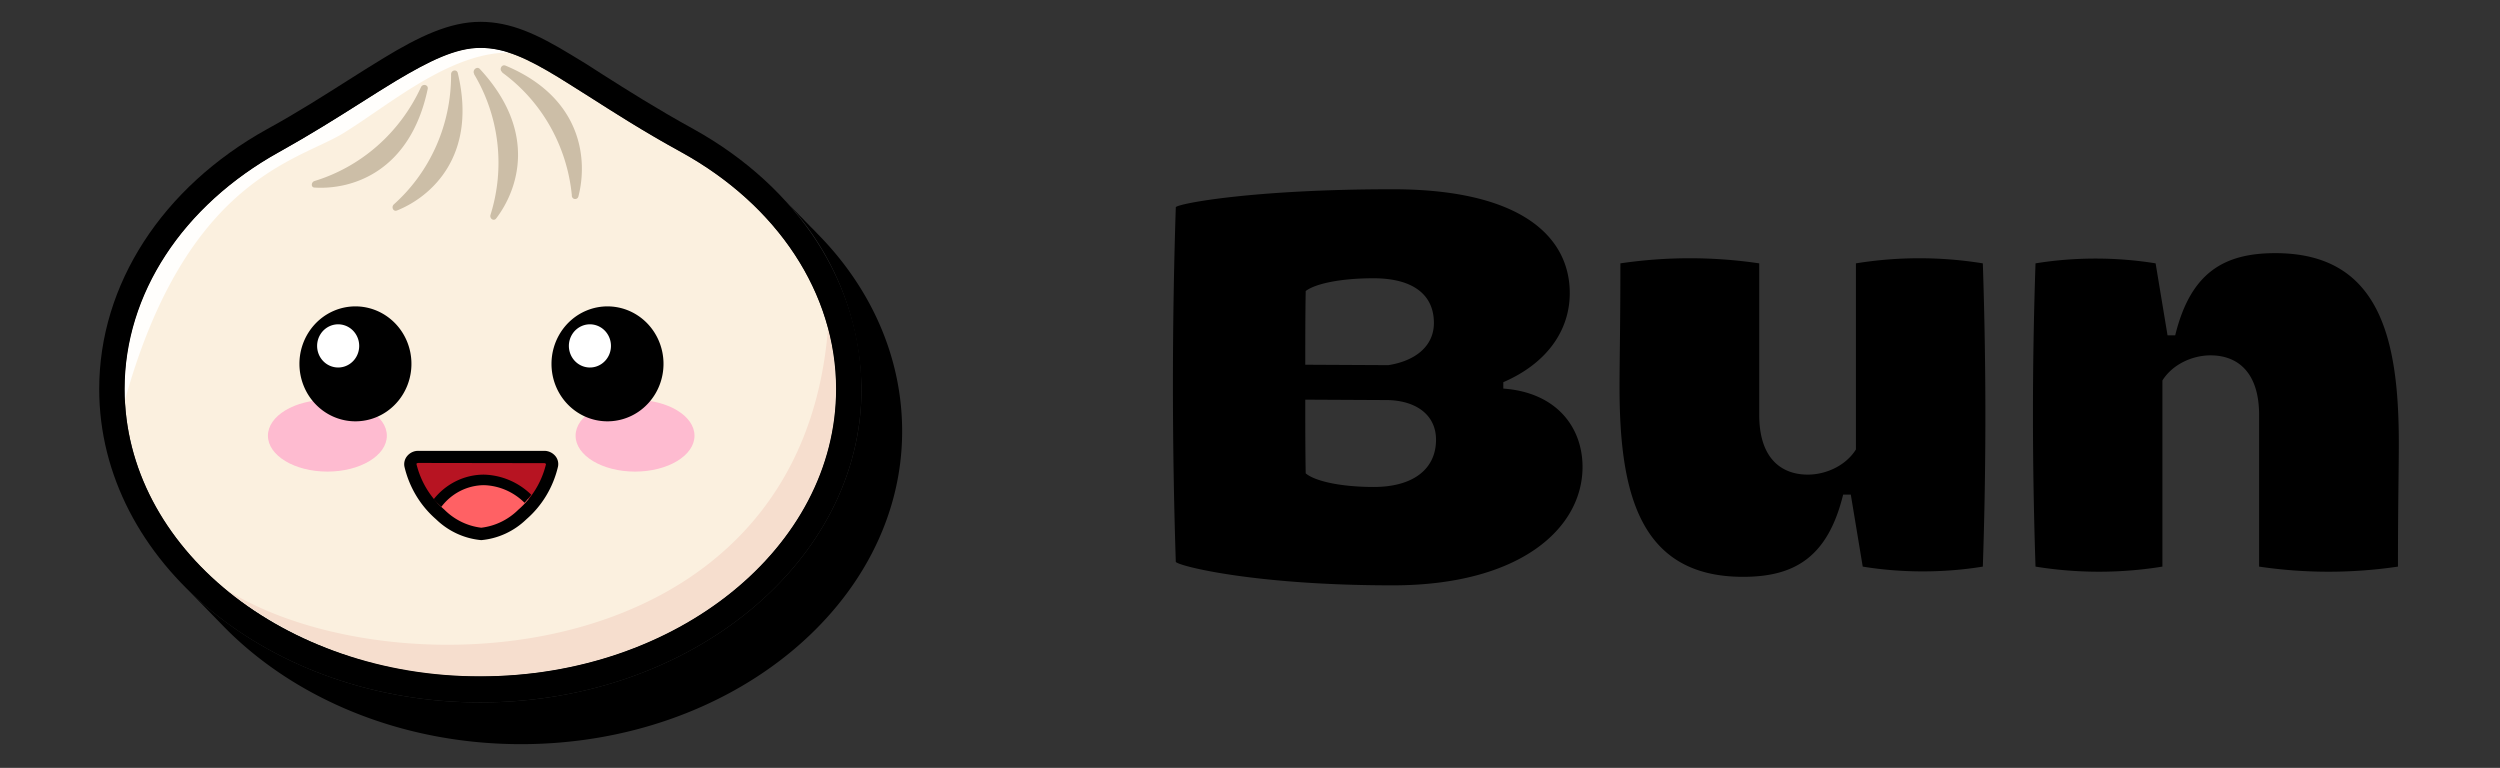 <svg xmlns="http://www.w3.org/2000/svg" width="1260" height="387" fill="none" viewBox="0 0 1260 387"><rect x="0" y="0" width="1260" height="387" fill="#333333" stroke="none"/><path fill="#000" d="M411.605 117.404a60.479 60.479 0 0 0-2.561-2.628c-.871-.842-1.69-1.788-2.561-2.629s-1.691-1.787-2.562-2.629c-.87-.841-1.69-1.787-2.561-2.628-.871-.841-1.69-1.788-2.561-2.629s-1.691-1.787-2.562-2.628c-.87-.841-1.69-1.788-2.561-2.629 25.409 25.627 39.966 60.49 40.52 97.047 0 87.111-86.162 157.977-192.098 157.977-59.32 0-112.391-22.238-147.685-57.092l2.56 2.628 2.562 2.629 2.562 2.628 2.561 2.629 2.561 2.628 2.562 2.629 2.561 2.629c35.243 36.326 89.492 59.721 150.246 59.721 105.936 0 192.099-70.867 192.099-157.715 0-37.115-15.573-72.285-43.082-99.938Z"/><path fill="#FBF0DF" d="M421.389 196.051c0 79.961-80.271 144.782-179.291 144.782-99.021 0-179.292-64.821-179.292-144.782 0-49.575 30.736-93.367 77.966-119.337 47.231-25.97 76.635-52.57 101.326-52.57 24.691 0 45.796 21.711 101.325 52.57 47.231 25.97 77.966 69.762 77.966 119.337Z"/><path fill="#F6DECE" d="M421.389 196.051a116.71 116.71 0 0 0-4.098-30.386c-13.985 175.062-222.065 183.474-303.873 131.113 36.775 29.252 82.156 44.789 128.68 44.055 98.866 0 179.291-64.926 179.291-144.782Z"/><path fill="#FFFEFC" d="M173.096 67.094c22.898-14.09 53.326-40.533 83.243-40.586a46.497 46.497 0 0 0-14.241-2.365c-12.397 0-25.613 6.571-42.262 16.455-5.789 3.47-11.782 7.307-18.134 11.302-11.936 7.571-25.613 16.14-40.981 24.71-48.767 27.073-77.915 71.706-77.915 119.441v6.256C93.849 89.752 150.249 81.182 173.096 67.094Z"/><path fill="#CCBEA7" fill-rule="evenodd" d="M227.344 37.443a88.18 88.18 0 0 1-7.445 36.01c-4.977 11.314-12.275 21.392-21.395 29.547-1.434 1.314-.307 3.837 1.537 3.101 17.263-6.887 40.571-27.495 30.736-69.078-.41-2.366-3.433-1.735-3.433.42Zm11.629 0c6.268 10.496 10.25 22.258 11.673 34.481a87.5 87.5 0 0 1-3.426 36.333c-.615 1.84 1.588 3.417 2.818 1.892 11.218-14.72 21.002-43.949-8.299-75.492-1.486-1.367-3.791.736-2.766 2.576v.21Zm14.138-.893c9.816 7.131 18.027 16.34 24.08 27.005a87.892 87.892 0 0 1 11.01 34.818c-.052.443.064.889.324 1.246s.644.598 1.072.672c.429.074.868-.023 1.228-.273.36-.249.613-.631.706-1.066 4.713-18.348 2.049-49.628-36.729-65.872-2.049-.841-3.381 1.998-1.691 3.259v.211Zm-94.563 54.674c11.675-3.58 22.486-9.644 31.727-17.795 9.241-8.152 16.705-18.21 21.906-29.519.923-1.893 3.842-1.157 3.381.946-8.862 42.057-38.522 50.836-56.963 49.68-1.947.052-1.895-2.734-.051-3.312Z" clip-rule="evenodd"/><path fill="#000" d="M242.098 354.028C136.162 354.028 50 283.162 50 196.051 50 143.48 81.657 94.43 134.676 65.043c15.368-8.411 28.533-16.875 40.264-24.288 6.455-4.1 12.55-7.938 18.442-11.513C211.362 18.307 226.73 11 242.098 11c15.368 0 28.789 6.308 45.591 16.507 5.123 2.997 10.245 6.256 15.726 9.831 12.756 8.096 27.15 17.244 46.104 27.705 53.019 29.387 84.677 78.384 84.677 131.008 0 87.111-86.162 157.977-192.098 157.977Zm0-329.885c-12.397 0-25.613 6.571-42.262 16.455-5.789 3.469-11.782 7.307-18.134 11.302-11.936 7.571-25.613 16.14-40.981 24.709-48.767 27.074-77.915 71.707-77.915 119.442 0 79.856 80.425 144.835 179.292 144.835 98.866 0 179.291-64.979 179.291-144.835 0-47.735-29.147-92.368-77.966-119.337-19.363-10.514-34.475-20.398-46.718-28.178-5.584-3.522-10.706-6.782-15.368-9.673-15.522-9.463-26.843-14.72-39.239-14.72Z"/><path fill="#B71422" d="M278.212 234.428c-2.301 9.673-7.54 18.344-14.958 24.761-5.57 5.541-12.78 9.019-20.491 9.884-7.942-.728-15.405-4.215-21.156-9.884-7.343-6.447-12.507-15.115-14.753-24.761a3.87 3.87 0 0 1 .159-1.703 3.784 3.784 0 0 1 .873-1.457 3.665 3.665 0 0 1 1.409-.914 3.605 3.605 0 0 1 1.657-.184h63.213a3.598 3.598 0 0 1 1.641.203c.525.194 1 .508 1.39.918.389.41.683.905.859 1.449.176.543.23 1.12.157 1.688Z"/><path fill="#FF6164" d="M221.607 259.61c5.739 5.672 13.175 9.192 21.105 9.988 7.912-.808 15.329-4.326 21.054-9.988a55.418 55.418 0 0 0 5.123-5.625 35.088 35.088 0 0 0-11.327-8.735 34.245 34.245 0 0 0-13.774-3.409 30.884 30.884 0 0 0-14.563 4.065 31.838 31.838 0 0 0-11.05 10.55c1.178 1.104 2.203 2.155 3.432 3.154Z"/><path fill="#000" d="M222.427 255.457a27.613 27.613 0 0 1 9.508-7.998 26.896 26.896 0 0 1 11.956-2.937c7.671.232 14.98 3.401 20.49 8.884a82.618 82.618 0 0 0 3.381-4.048c-6.517-6.369-15.129-9.991-24.128-10.146a31.902 31.902 0 0 0-13.879 3.322 32.731 32.731 0 0 0-11.17 9.085 49.51 49.51 0 0 0 3.842 3.838Z"/><path fill="#000" d="M242.559 272.227c-8.536-.767-16.569-4.473-22.796-10.514-7.93-6.883-13.511-16.184-15.931-26.549a6.47 6.47 0 0 1 .086-2.783 6.36 6.36 0 0 1 1.246-2.474 7.237 7.237 0 0 1 2.591-2.028 7.067 7.067 0 0 1 3.197-.653h63.213a7.208 7.208 0 0 1 3.19.669 7.39 7.39 0 0 1 2.599 2.012 6.324 6.324 0 0 1 1.224 2.479c.221.91.241 1.86.056 2.778-2.42 10.365-8.001 19.666-15.931 26.549-6.213 6.031-14.226 9.735-22.744 10.514Zm-31.607-38.903c-.82 0-1.024.368-1.076.473 2.166 8.988 7.064 17.035 13.985 22.974 5.061 5.117 11.641 8.355 18.698 9.2 7.038-.836 13.611-4.033 18.697-9.095 6.9-5.949 11.779-13.994 13.934-22.973a1.076 1.076 0 0 0-1.025-.474l-63.213-.105Z"/><path fill="#FEBBD0" d="M320.064 237.688c16.551 0 29.967-8.097 29.967-18.085 0-9.988-13.416-18.085-29.967-18.085-16.55 0-29.967 8.097-29.967 18.085 0 9.988 13.417 18.085 29.967 18.085ZM165.002 237.688c16.551 0 29.968-8.097 29.968-18.085 0-9.988-13.417-18.085-29.968-18.085-16.55 0-29.967 8.097-29.967 18.085 0 9.988 13.417 18.085 29.967 18.085Z"/><path fill="#000" fill-rule="evenodd" d="M179.089 212.348a27.708 27.708 0 0 0 15.696-4.856c4.648-3.177 8.274-7.697 10.418-12.989a29.67 29.67 0 0 0 1.627-16.741c-1.083-5.622-3.767-10.788-7.713-14.845-3.945-4.056-8.974-6.82-14.451-7.942a27.562 27.562 0 0 0-16.315 1.639c-5.16 2.191-9.572 5.904-12.675 10.669a29.506 29.506 0 0 0-4.761 16.098c0 7.674 2.967 15.034 8.249 20.464 5.282 5.431 12.448 8.489 19.925 8.503Zm126.888 0a27.71 27.71 0 0 0 15.737-4.779c4.668-3.158 8.318-7.667 10.486-12.956a29.678 29.678 0 0 0 1.69-16.753c-1.066-5.633-3.738-10.814-7.677-14.886-3.939-4.072-8.968-6.852-14.449-7.987a27.563 27.563 0 0 0-16.336 1.613c-5.169 2.186-9.59 5.899-12.7 10.667a29.504 29.504 0 0 0-4.772 16.114c-.014 7.651 2.928 14.995 8.18 20.424 5.252 5.43 12.386 8.501 19.841 8.543Z" clip-rule="evenodd"/><path fill="#fff" fill-rule="evenodd" d="M170.381 185.221a10.408 10.408 0 0 0 5.905-1.808 10.818 10.818 0 0 0 3.928-4.873 11.146 11.146 0 0 0 .625-6.292 10.98 10.98 0 0 0-2.891-5.585 10.524 10.524 0 0 0-5.428-2.993 10.355 10.355 0 0 0-6.134.61 10.672 10.672 0 0 0-4.767 4.008 11.086 11.086 0 0 0-1.791 6.051c0 2.877 1.11 5.637 3.088 7.676a10.47 10.47 0 0 0 7.465 3.206Zm126.887 0c2.1.011 4.155-.619 5.905-1.808a10.827 10.827 0 0 0 3.929-4.873 11.154 11.154 0 0 0 .624-6.292 10.971 10.971 0 0 0-2.89-5.585 10.523 10.523 0 0 0-5.429-2.993 10.352 10.352 0 0 0-6.133.61 10.669 10.669 0 0 0-4.768 4.008 11.085 11.085 0 0 0-1.79 6.051c0 2.859 1.096 5.603 3.051 7.64 1.956 2.036 4.613 3.201 7.399 3.242h.102Z" clip-rule="evenodd"/><path fill="#000" d="M701.863 295.016c-69.338 0-107.545-9.66-109.26-11.806a2760.38 2760.38 0 0 1 0-178.811c1.715-1.931 39.712-9.017 109.26-9.017 64.61 0 89.296 23.827 89.296 52.379 0 18.459-11.162 35.203-33.487 44.863v3.22c26.835 1.933 39.927 19.533 39.927 39.496 0 30.698-31.123 59.676-95.736 59.676Zm-44.006-111.193 41.857.215c13.739-2.146 22.971-9.66 22.971-21.251 0-14.597-10.949-22.54-30.482-22.54-16.744 0-29.408 2.79-34.131 6.44-.215 12.237-.215 24.896-.215 37.136Zm34.561 61.608c19.533 0 31.339-8.801 31.339-23.827 0-12.237-9.66-19.536-24.043-19.964l-41.857-.215c0 12.449 0 24.899.215 37.138 4.507 3.861 17.387 6.868 34.346 6.868Zm306.929-112.698c1.713 52.161 1.713 101.748 0 152.838-19.748 3.22-40.783 3.22-60.532 0l-6.012-36.276h-3.863c-7.727 31.554-24.471 41.429-50.446 41.429-52.589 0-62.25-42.932-62.25-95.739 0-13.308.429-31.554.429-62.252a239.032 239.032 0 0 1 69.979 0v76.419c0 21.897 11.162 30.052 24.47 30.052 9.445 0 19.32-4.723 24.258-12.665v-93.806a199.937 199.937 0 0 1 63.967 0Zm26.553 152.838c-1.72-52.161-1.72-101.748 0-152.838 19.75-3.22 40.78-3.22 60.53 0l6.01 36.279h3.86c7.73-31.554 24.48-41.429 50.45-41.429 52.59 0 62.25 42.931 62.25 95.736 0 13.311-.43 31.557-.43 62.252a238.901 238.901 0 0 1-69.98 0v-76.419c0-21.894-11.16-30.052-24.47-30.052-9.44 0-19.32 4.723-24.26 12.665v93.806a199.778 199.778 0 0 1-63.96 0Z"/><mask id="mask0_112_2" width="754" height="282" x="434" y="73" maskUnits="userSpaceOnUse" style="mask-type:luminance"><path fill="#fff" d="M434 73h753.79v281.029H434V73Z"/></mask></svg>